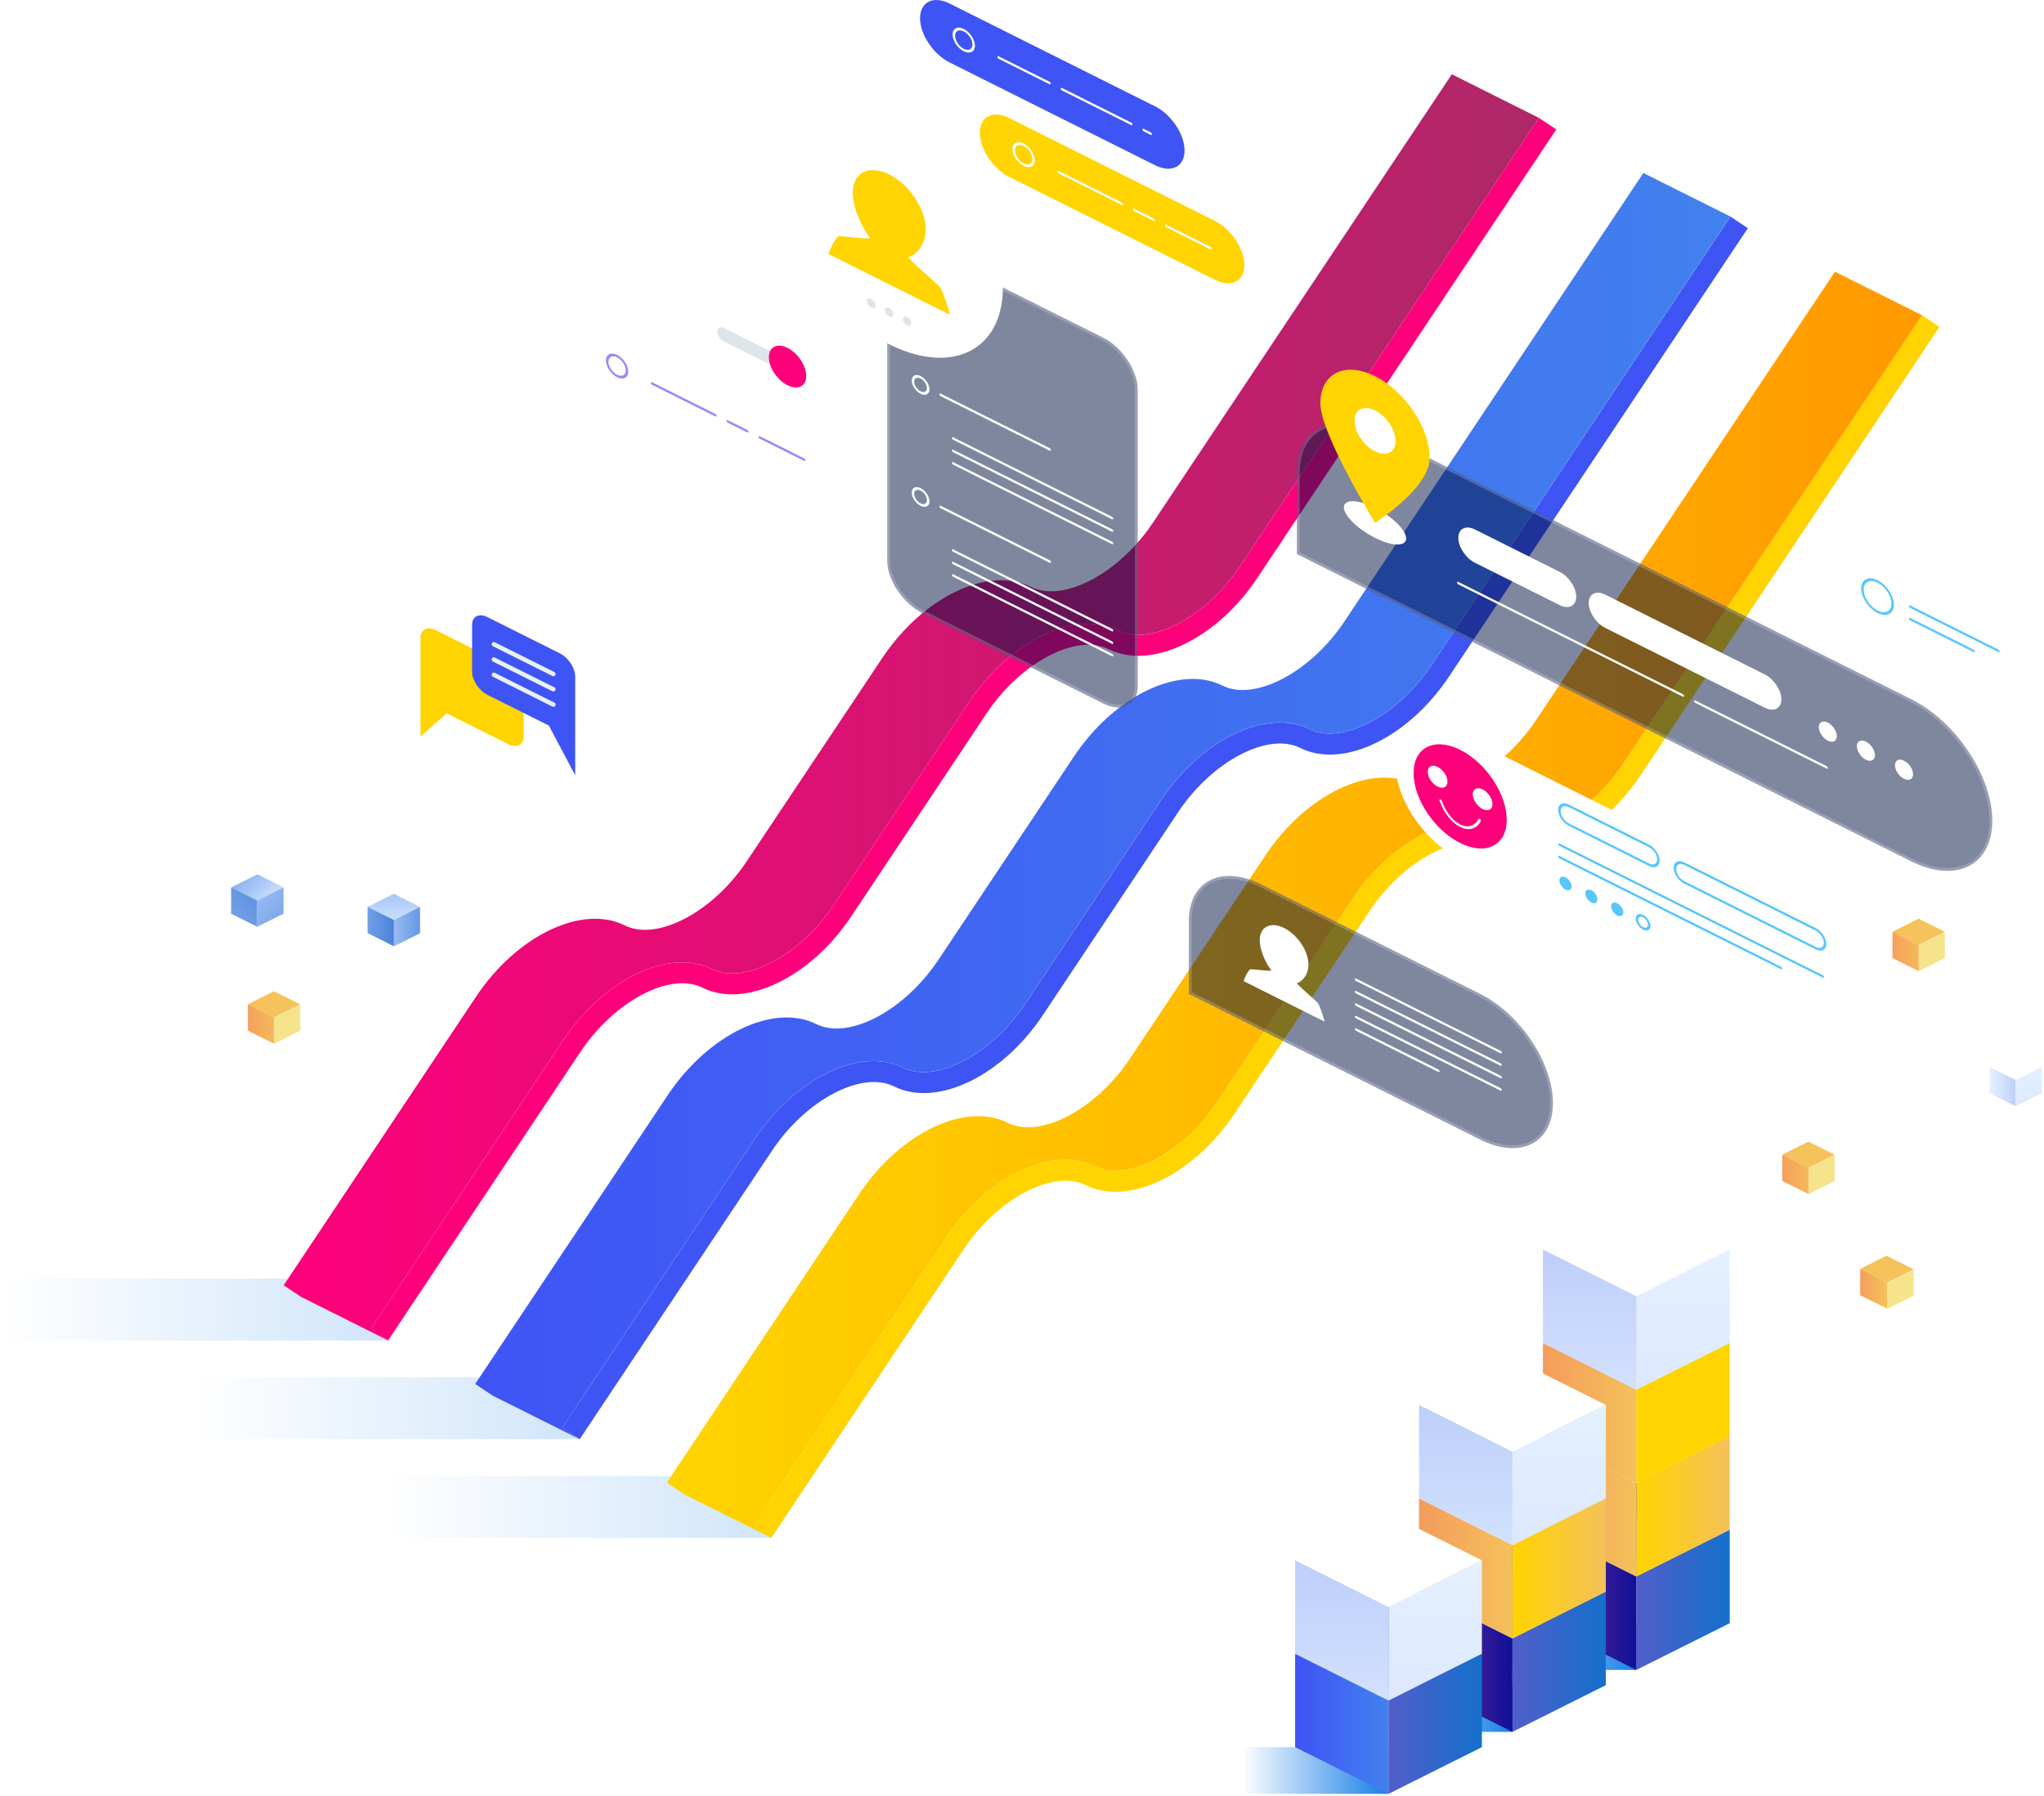 <svg width="734" height="645" viewBox="0 0 734 645" fill="none" xmlns="http://www.w3.org/2000/svg">
<path style="mix-blend-mode:multiply" opacity="0.3" d="M535.495 283.272L139.376 481.443L107.882 465.683L504.001 267.528L535.495 283.272Z" fill="url(#paint0_linear_3995_1531)"/>
<path style="mix-blend-mode:multiply" opacity="0.2" d="M139.376 459.188H0V481.443H139.376V459.188Z" fill="url(#paint1_linear_3995_1531)"/>
<path d="M139.376 481.443L133.138 477.272L202.221 373.626C216.878 351.626 240.335 340.388 255.629 348.029C267.199 353.807 287.266 343.269 299.441 324.979L348.058 252.039C362.715 230.04 386.173 218.801 401.466 226.442C413.036 232.237 433.103 221.683 445.278 203.408L552.619 42.328L558.857 46.498L451.516 207.563C436.859 229.562 413.386 240.801 398.108 233.16C386.539 227.366 366.471 237.92 354.297 256.194L305.679 329.133C291.022 351.133 267.565 362.371 252.271 354.73C240.701 348.952 220.634 359.49 208.459 377.765L139.376 481.411V481.443Z" fill="#FF007B"/>
<path d="M552.619 42.328L445.278 203.392C433.103 221.667 413.036 232.221 401.466 226.426C386.173 218.786 362.715 230.024 348.058 252.024L299.441 324.963C287.266 343.237 267.198 353.791 255.629 348.013C240.335 340.372 216.878 351.61 202.221 373.61L133.138 477.256L139.376 481.427L108.105 465.779L101.866 461.608L170.95 357.962C185.607 335.962 209.064 324.724 224.358 332.365C235.927 338.143 255.995 327.605 268.169 309.315L316.787 236.376C331.444 214.376 354.901 203.138 370.195 210.778C381.764 216.573 401.832 206.019 414.006 187.744L521.347 26.68L552.619 42.328Z" fill="url(#paint2_linear_3995_1531)"/>
<path style="mix-blend-mode:multiply" opacity="0.3" d="M604.292 318.738L208.173 516.893L176.679 501.134L572.798 302.979L604.292 318.738Z" fill="url(#paint3_linear_3995_1531)"/>
<path style="mix-blend-mode:multiply" opacity="0.2" d="M208.173 494.639H68.797V516.893H208.173V494.639Z" fill="url(#paint4_linear_3995_1531)"/>
<path d="M208.173 516.893L201.935 512.723L271.018 409.076C285.675 387.077 309.132 375.838 324.426 383.479C335.995 389.258 356.063 378.72 368.237 360.429L416.855 287.49C431.512 265.491 454.969 254.252 470.263 261.893C481.833 267.687 501.9 257.133 514.075 238.859L621.416 77.794L627.654 81.965L520.313 243.029C505.656 265.029 482.183 276.267 466.905 268.627C455.336 262.832 435.268 273.386 423.093 291.661L374.476 364.6C359.819 386.599 336.361 397.838 321.068 390.197C309.498 384.419 289.431 394.957 277.256 413.231L208.173 516.877V516.893Z" fill="#3F54F5"/>
<path d="M621.4 77.778L514.059 238.843C501.884 257.117 481.817 267.672 470.247 261.877C454.954 254.236 431.496 265.475 416.839 287.474L368.221 360.413C356.047 378.688 335.979 389.242 324.41 383.464C309.116 375.823 285.659 387.061 271.002 409.061L201.919 512.707L208.157 516.877L176.886 501.229L170.647 497.059L239.731 393.413C254.388 371.413 277.845 360.175 293.139 367.816C304.708 373.594 324.776 363.056 336.95 344.765L385.568 271.826C400.225 249.827 423.682 238.588 438.976 246.229C450.545 252.023 470.613 241.469 482.787 223.195L590.128 62.13L621.4 77.778Z" fill="url(#paint5_linear_3995_1531)"/>
<path style="mix-blend-mode:multiply" opacity="0.3" d="M673.073 354.189L276.954 552.344L245.46 536.585L641.579 338.43L673.073 354.189Z" fill="url(#paint6_linear_3995_1531)"/>
<path style="mix-blend-mode:multiply" opacity="0.2" d="M276.954 530.09H137.578V552.344H276.954V530.09Z" fill="url(#paint7_linear_3995_1531)"/>
<path d="M276.954 552.344L270.716 548.173L339.799 444.527C354.456 422.528 377.913 411.289 393.207 418.93C404.776 424.709 424.844 414.171 437.018 395.88L485.636 322.941C500.293 300.941 523.75 289.703 539.044 297.344C550.613 303.138 570.681 292.584 582.856 274.31L690.197 113.245L696.435 117.416L589.094 278.48C574.437 300.48 550.964 311.718 535.686 304.077C524.116 298.283 504.049 308.837 491.874 327.112L443.257 400.051C428.6 422.05 405.142 433.289 389.849 425.648C378.279 419.869 358.211 430.408 346.037 448.682L276.954 552.328V552.344Z" fill="#FFD400"/>
<path d="M690.196 113.229L582.856 274.294C570.681 292.568 550.613 303.122 539.044 297.328C523.75 289.687 500.293 300.926 485.636 322.925L437.018 395.864C424.844 414.139 404.776 424.693 393.207 418.914C377.913 411.273 354.456 422.512 339.799 444.512L270.716 548.158L276.954 552.328L245.683 536.68L239.444 532.51L308.528 428.864C323.184 406.864 346.642 395.625 361.935 403.266C373.505 409.045 393.573 398.507 405.747 380.216L454.365 307.277C469.022 285.278 492.479 274.039 507.773 281.68C519.342 287.474 539.41 276.92 551.584 258.646L658.925 97.581L690.196 113.229Z" fill="url(#paint8_linear_3995_1531)"/>
<path style="mix-blend-mode:multiply" d="M587.607 582.98H534.98V599.756H587.607V582.98Z" fill="url(#paint9_linear_3995_1531)"/>
<path d="M621.148 549.429L587.607 566.205L554.065 549.429L587.607 532.654L621.148 549.429Z" fill="url(#paint10_linear_3995_1531)"/>
<path d="M621.148 582.98L587.607 599.756V566.205L621.148 549.429V582.98Z" fill="url(#paint11_linear_3995_1531)"/>
<path d="M587.607 599.756L554.065 582.98V549.429L587.607 566.205V599.756Z" fill="url(#paint12_linear_3995_1531)"/>
<path d="M621.148 515.878L587.607 532.653L554.065 515.878L587.607 499.102L621.148 515.878Z" fill="url(#paint13_linear_3995_1531)"/>
<path d="M621.148 549.429L587.607 566.205V532.654L621.148 515.878V549.429Z" fill="url(#paint14_linear_3995_1531)"/>
<path d="M587.607 566.205L554.065 549.429V515.878L587.607 532.654V566.205Z" fill="url(#paint15_linear_3995_1531)"/>
<path d="M621.148 482.327L587.607 499.102L554.065 482.327L587.607 465.551L621.148 482.327Z" fill="url(#paint16_linear_3995_1531)"/>
<path d="M621.148 515.878L587.607 532.654V499.102L621.148 482.327V515.878Z" fill="#FFD400"/>
<path d="M587.607 532.654L554.065 515.878V482.327L587.607 499.102V532.654Z" fill="url(#paint17_linear_3995_1531)"/>
<path d="M621.148 448.776L587.607 465.551L554.065 448.776L587.607 432L621.148 448.776Z" fill="white"/>
<path d="M621.148 482.327L587.607 499.102V465.551L621.148 448.776V482.327Z" fill="url(#paint18_linear_3995_1531)"/>
<path d="M587.607 499.102L554.065 482.327V448.776L587.607 465.551V499.102Z" fill="url(#paint19_linear_3995_1531)"/>
<path style="mix-blend-mode:multiply" d="M543.11 605.228H490.484V622.004H543.11V605.228Z" fill="url(#paint20_linear_3995_1531)"/>
<path d="M576.652 571.69L543.11 588.466L509.568 571.69L543.11 554.915L576.652 571.69Z" fill="url(#paint21_linear_3995_1531)"/>
<path d="M576.652 605.228L543.11 622.017V588.466L576.652 571.69V605.228Z" fill="url(#paint22_linear_3995_1531)"/>
<path d="M543.11 622.017L509.568 605.228V571.69L543.11 588.466V622.017Z" fill="url(#paint23_linear_3995_1531)"/>
<path d="M576.652 538.139L543.11 554.915L509.568 538.139L543.11 521.364L576.652 538.139Z" fill="url(#paint24_linear_3995_1531)"/>
<path d="M576.652 571.69L543.11 588.466V554.915L576.652 538.139V571.69Z" fill="url(#paint25_linear_3995_1531)"/>
<path d="M543.11 588.466L509.568 571.69V538.139L543.11 554.915V588.466Z" fill="url(#paint26_linear_3995_1531)"/>
<path d="M576.652 504.588L543.11 521.363L509.581 504.588L543.11 487.812L576.652 504.588Z" fill="white"/>
<path d="M576.652 538.126L543.11 554.915V521.363L576.652 504.588V538.126Z" fill="url(#paint27_linear_3995_1531)"/>
<path d="M543.11 554.915L509.581 538.126V504.588L543.11 521.363V554.915Z" fill="url(#paint28_linear_3995_1531)"/>
<path style="mix-blend-mode:multiply" d="M498.626 627.49H446V644.265H498.626V627.49Z" fill="url(#paint29_linear_3995_1531)"/>
<path d="M532.155 593.951L498.614 610.727L465.085 593.951L498.614 577.163L532.155 593.951Z" fill="url(#paint30_linear_3995_1531)"/>
<path d="M532.155 627.489L498.614 644.265V610.727L532.155 593.951V627.489Z" fill="url(#paint31_linear_3995_1531)"/>
<path d="M498.614 644.265L465.085 627.489V593.951L498.614 610.727V644.265Z" fill="url(#paint32_linear_3995_1531)"/>
<path d="M532.155 560.4L498.614 577.175L465.085 560.4L498.614 543.624L532.155 560.4Z" fill="white"/>
<path d="M532.155 593.951L498.614 610.726V577.175L532.155 560.4V593.951Z" fill="url(#paint33_linear_3995_1531)"/>
<path d="M498.614 610.726L465.085 593.951V560.4L498.614 577.175V610.726Z" fill="url(#paint34_linear_3995_1531)"/>
<path d="M714.434 383.193L723.807 387.889L733.26 383.161L723.887 378.465L714.434 383.193Z" fill="white"/>
<path d="M714.434 392.633L723.807 397.329V387.889L714.434 383.193V392.633Z" fill="url(#paint35_linear_3995_1531)"/>
<path d="M723.807 397.329L733.26 392.601V383.161L723.807 387.889V397.329Z" fill="url(#paint36_linear_3995_1531)"/>
<path d="M658.826 414.728L649.453 419.408L640 414.696L649.373 410L658.826 414.728Z" fill="#F5C25B"/>
<path d="M658.826 424.168L649.453 428.864V419.408L658.826 414.728V424.168Z" fill="#F5E48C"/>
<path d="M649.453 428.864L640 424.136V414.696L649.453 419.408V428.864Z" fill="url(#paint37_linear_3995_1531)"/>
<path d="M698.392 334.673L689.019 339.353L679.582 334.641L688.955 329.945L698.392 334.673Z" fill="#F5C25B"/>
<path d="M698.392 344.113L689.019 348.809V339.353L698.392 334.673V344.113Z" fill="#F5E48C"/>
<path d="M689.019 348.809L679.582 344.081V334.641L689.019 339.353V348.809Z" fill="url(#paint38_linear_3995_1531)"/>
<path d="M107.826 360.728L98.437 365.408L89 360.68L98.374 356L107.826 360.728Z" fill="#F5C25B"/>
<path d="M107.826 370.168L98.437 374.864V365.408L107.826 360.728V370.168Z" fill="#F5E48C"/>
<path d="M98.437 374.864L89 370.136V360.68L98.437 365.408V374.864Z" fill="url(#paint39_linear_3995_1531)"/>
<path d="M150.826 325.728L141.453 330.424L132 325.696L141.373 321L150.826 325.728Z" fill="url(#paint40_linear_3995_1531)"/>
<path d="M150.826 335.183L141.453 339.864V330.424L150.826 325.728V335.183Z" fill="url(#paint41_linear_3995_1531)"/>
<path d="M141.453 339.864L132 335.136V325.696L141.453 330.424V339.864Z" fill="url(#paint42_linear_3995_1531)"/>
<path d="M83 318.712L92.374 323.408L101.826 318.68L92.453 314L83 318.712Z" fill="url(#paint43_linear_3995_1531)"/>
<path d="M83 328.168L92.374 332.864V323.408L83 318.712V328.168Z" fill="url(#paint44_linear_3995_1531)"/>
<path d="M92.374 332.864L101.826 328.136V318.68L92.374 323.408V332.864Z" fill="url(#paint45_linear_3995_1531)"/>
<path d="M668 455.728L677.787 460.631L687.224 455.903L677.437 451L668 455.728Z" fill="#F5C25B"/>
<path d="M668 465.183L677.787 470.07V460.631L668 455.728V465.183Z" fill="url(#paint46_linear_3995_1531)"/>
<path d="M677.787 470.071L687.224 465.343V455.903L677.787 460.631V470.071Z" fill="#F5E48C"/>
<g filter="url(#filter0_b_3995_1531)">
<path d="M686.297 309.331L465.712 198.983V169.868C465.712 153.79 478.745 147.279 494.818 155.318L686.313 251.116C702.387 259.155 715.42 278.703 715.42 294.781C715.42 310.859 702.387 317.37 686.313 309.331H686.297Z" fill="#001140" fill-opacity="0.5"/>
<path d="M686.537 308.883L686.431 308.831H686.416L466.212 198.674V169.868C466.212 161.968 469.404 156.524 474.461 153.996C479.541 151.458 486.644 151.789 494.595 155.765L686.09 251.563L686.313 251.116L686.09 251.563C694.036 255.537 701.25 262.369 706.478 270.211C711.708 278.057 714.92 286.868 714.92 294.781C714.92 302.681 711.728 308.125 706.671 310.652C701.591 313.191 694.488 312.86 686.537 308.883Z" stroke="white" stroke-opacity="0.2"/>
</g>
<path d="M560.051 217.321L529.655 202.119C526.36 200.463 523.687 196.452 523.687 193.157C523.687 189.861 526.36 188.524 529.655 190.164L560.051 205.366C563.345 207.022 566.018 211.033 566.018 214.328C566.018 217.624 563.345 218.961 560.051 217.321Z" fill="white"/>
<path d="M633.717 254.173L576.474 225.535C573.18 223.879 570.506 219.868 570.506 216.573C570.506 213.278 573.18 211.941 576.474 213.58L633.717 242.218C637.011 243.873 639.685 247.885 639.685 251.18C639.685 254.475 637.011 255.812 633.717 254.173Z" fill="white"/>
<path d="M604.324 250.225L523.687 209.887C523.432 209.76 523.241 209.457 523.241 209.219C523.241 208.98 523.448 208.868 523.687 208.996L604.324 249.333C604.578 249.461 604.769 249.763 604.769 250.002C604.769 250.241 604.562 250.352 604.324 250.225Z" fill="white"/>
<path d="M655.949 276.061L608.796 252.469C608.541 252.342 608.35 252.04 608.35 251.801C608.35 251.562 608.557 251.451 608.796 251.578L655.949 275.169C656.204 275.297 656.395 275.599 656.395 275.838C656.395 276.077 656.188 276.188 655.949 276.061Z" fill="white"/>
<path d="M656.363 259.521C654.565 258.63 653.117 259.346 653.117 261.145C653.117 262.944 654.565 265.125 656.363 266.016C658.161 266.908 659.61 266.191 659.61 264.392C659.61 262.594 658.161 260.413 656.363 259.521ZM670.049 266.366C668.251 265.475 666.803 266.191 666.803 267.99C666.803 269.789 668.251 271.97 670.049 272.861C671.847 273.753 673.296 273.036 673.296 271.238C673.296 269.439 671.847 267.258 670.049 266.366ZM683.735 273.211C681.937 272.32 680.489 273.036 680.489 274.835C680.489 276.634 681.937 278.815 683.735 279.706C685.534 280.598 686.982 279.881 686.982 278.083C686.982 276.284 685.534 274.103 683.735 273.211Z" fill="white"/>
<path d="M504.956 193.379C504.956 196.356 499.943 196.277 493.768 193.172C487.593 190.068 482.581 185.165 482.581 182.189C482.581 179.212 487.593 179.291 493.768 182.396C499.943 185.484 504.956 190.403 504.956 193.395V193.379Z" fill="white"/>
<path d="M493.768 135.117C482.931 129.689 474.146 134.083 474.146 144.923C474.146 155.764 493.768 187.776 493.768 187.776C493.768 187.776 513.39 175.391 513.39 164.551C513.39 153.71 504.606 140.53 493.768 135.101V135.117Z" fill="#FFD400"/>
<path d="M493.768 162.115C489.694 160.078 486.4 155.127 486.4 151.068C486.4 147.009 489.694 145.353 493.768 147.391C497.842 149.428 501.136 154.379 501.136 158.438C501.136 162.497 497.842 164.153 493.768 162.115Z" fill="white"/>
<path d="M657.62 375.09L523.48 307.993C511.146 301.817 501.105 286.758 501.105 274.421C501.105 262.084 511.146 257.07 523.48 263.23L657.62 330.327C669.954 336.504 679.996 351.563 679.996 363.9C679.996 376.237 669.954 381.251 657.62 375.09Z" fill="white"/>
<path d="M562.183 315.093C560.974 314.488 559.987 314.982 559.987 316.192C559.987 317.401 560.974 318.882 562.183 319.503C563.393 320.108 564.379 319.614 564.379 318.404C564.379 317.194 563.393 315.714 562.183 315.093ZM571.461 319.741C570.252 319.137 569.265 319.63 569.265 320.84C569.265 322.05 570.252 323.53 571.461 324.151C572.67 324.756 573.657 324.262 573.657 323.052C573.657 321.843 572.67 320.362 571.461 319.741ZM580.739 324.39C579.53 323.785 578.543 324.278 578.543 325.488C578.543 326.698 579.53 328.178 580.739 328.799C581.948 329.404 582.935 328.911 582.935 327.701C582.935 326.491 581.948 325.01 580.739 324.39Z" fill="#59C6FF"/>
<path d="M590.033 333.877C588.569 333.145 587.375 331.362 587.375 329.898C587.375 328.433 588.569 327.844 590.033 328.576C591.497 329.309 592.691 331.091 592.691 332.556C592.691 334.02 591.497 334.609 590.033 333.877ZM590.033 329.468C589.062 328.99 588.282 329.372 588.282 330.343C588.282 331.314 589.078 332.492 590.033 332.986C591.004 333.463 591.783 333.081 591.783 332.11C591.783 331.139 590.988 329.961 590.033 329.468Z" fill="#59C6FF"/>
<path d="M592.165 311.018L563.345 296.596C561.244 295.545 559.525 292.982 559.525 290.865C559.525 288.748 561.244 287.904 563.345 288.955L592.165 303.377C594.266 304.428 595.985 306.991 595.985 309.108C595.985 311.225 594.266 312.069 592.165 311.018ZM563.345 289.862C561.737 289.05 560.433 289.719 560.433 291.327C560.433 292.935 561.737 294.908 563.345 295.704L592.165 310.127C593.773 310.939 595.094 310.27 595.094 308.662C595.094 307.054 593.789 305.08 592.165 304.285L563.345 289.862Z" fill="#59C6FF"/>
<path d="M652.018 340.977L604.833 317.37C602.732 316.319 601.014 313.756 601.014 311.639C601.014 309.522 602.732 308.678 604.833 309.729L652.018 333.336C654.119 334.387 655.838 336.949 655.838 339.067C655.838 341.184 654.119 342.027 652.018 340.977ZM604.833 310.636C603.226 309.824 601.921 310.493 601.921 312.1C601.921 313.708 603.226 315.682 604.833 316.478L652.018 340.085C653.626 340.897 654.931 340.229 654.931 338.621C654.931 337.013 653.626 335.039 652.018 334.243L604.833 310.636Z" fill="#59C6FF"/>
<path d="M654.533 351.117L559.971 303.807C559.716 303.68 559.525 303.377 559.525 303.138C559.525 302.9 559.732 302.788 559.971 302.916L654.533 350.226C654.787 350.353 654.978 350.656 654.978 350.894C654.978 351.133 654.772 351.245 654.533 351.117Z" fill="#59C6FF"/>
<path d="M639.542 348.093L559.971 308.296C559.716 308.169 559.525 307.866 559.525 307.627C559.525 307.389 559.732 307.277 559.971 307.405L639.542 347.201C639.796 347.328 639.987 347.631 639.987 347.87C639.987 348.108 639.78 348.22 639.542 348.093Z" fill="#59C6FF"/>
<path d="M524.339 269.295C515.093 264.679 507.613 268.42 507.613 277.669C507.613 286.917 515.109 298.156 524.339 302.772C533.585 307.389 541.065 303.648 541.065 294.399C541.065 285.15 533.569 273.912 524.339 269.295ZM512.722 277.207C512.722 275.249 514.297 274.469 516.255 275.44C518.212 276.411 519.788 278.783 519.788 280.741C519.788 282.699 518.212 283.479 516.255 282.508C514.297 281.537 512.722 279.165 512.722 277.207ZM531.707 294.94C530.275 297.758 527.442 298.538 524.323 296.978C521.204 295.418 518.387 291.804 516.939 287.554C516.844 287.283 516.955 287.076 517.178 287.092C517.401 287.108 517.671 287.347 517.767 287.634C519.056 291.47 521.57 294.701 524.323 296.086C527.061 297.455 529.575 296.739 530.88 294.192C530.975 294.001 531.23 294.033 531.469 294.24C531.692 294.447 531.803 294.765 531.707 294.94ZM532.408 290.579C530.45 289.607 528.875 287.236 528.875 285.278C528.875 283.32 530.45 282.54 532.408 283.511C534.365 284.482 535.941 286.854 535.941 288.812C535.941 290.77 534.365 291.55 532.408 290.579Z" fill="#FF007B"/>
<g filter="url(#filter1_b_3995_1531)">
<path d="M396.039 252.597L331.126 220.123C324.219 216.668 318.617 208.263 318.617 201.355V95.002C318.617 88.094 324.219 85.292 331.126 88.746L396.039 121.22C402.946 124.675 408.548 133.08 408.548 139.988V246.341C408.548 253.249 402.946 256.051 396.039 252.597Z" fill="#001140" fill-opacity="0.5"/>
<path d="M396.263 252.149L331.349 219.676C327.987 217.994 324.922 215.094 322.697 211.757C320.471 208.416 319.117 204.683 319.117 201.355V95.002C319.117 91.687 320.451 89.463 322.505 88.436C324.581 87.397 327.534 87.509 330.902 89.194C330.902 89.194 330.902 89.194 330.902 89.194L395.816 121.668L396.039 121.22L395.816 121.668C399.178 123.349 402.243 126.249 404.468 129.586C406.694 132.927 408.048 136.66 408.048 139.988V246.341C408.048 249.656 406.714 251.88 404.66 252.908C402.584 253.946 399.631 253.834 396.263 252.149Z" stroke="white" stroke-opacity="0.2"/>
</g>
<path d="M351.482 124.05C365.352 113.218 362.196 85.989 344.434 63.232C326.672 40.475 301.029 30.807 287.159 41.638C273.29 52.469 276.446 79.698 294.208 102.456C311.97 125.213 337.613 134.881 351.482 124.05Z" fill="white"/>
<path d="M337.794 103.487C337.332 102.484 328.675 95.368 326.256 92.519C326.224 92.487 326.192 92.439 326.16 92.408C329.916 91.134 332.431 87.043 332.431 82.331C332.431 75.088 326.542 66.269 319.317 62.64C312.076 59.026 306.204 61.971 306.204 69.198C306.204 73.926 308.718 80.516 312.474 85.547C312.442 85.547 312.411 85.547 312.379 85.563C309.96 85.992 301.302 84.432 300.841 84.99C299.377 86.741 298.279 88.81 297.515 91.23L341.12 113.054C340.356 109.87 339.258 106.703 337.794 103.487Z" fill="#FFD400"/>
<path d="M330.585 141.421C328.834 140.546 327.402 138.397 327.402 136.645C327.402 134.894 328.834 134.178 330.585 135.054C332.335 135.929 333.767 138.078 333.767 139.829C333.767 141.58 332.335 142.297 330.585 141.421ZM330.585 135.945C329.327 135.308 328.293 135.834 328.293 137.091C328.293 138.349 329.327 139.893 330.585 140.53C331.842 141.166 332.876 140.641 332.876 139.383C332.876 138.126 331.842 136.582 330.585 135.945Z" fill="white"/>
<path d="M376.942 161.861L337.794 142.281C337.539 142.153 337.348 141.851 337.348 141.612C337.348 141.373 337.555 141.262 337.794 141.389L376.942 160.969C377.197 161.096 377.388 161.399 377.388 161.638C377.388 161.876 377.181 161.988 376.942 161.861Z" fill="white"/>
<path d="M399.318 186.487L342.281 157.944C342.027 157.817 341.836 157.515 341.836 157.276C341.836 157.037 342.043 156.926 342.281 157.053L399.318 185.595C399.572 185.722 399.763 186.025 399.763 186.264C399.763 186.502 399.556 186.614 399.318 186.487Z" fill="white"/>
<path d="M399.318 190.96L342.281 162.418C342.027 162.29 341.836 161.988 341.836 161.749C341.836 161.51 342.043 161.399 342.281 161.526L399.318 190.068C399.572 190.196 399.763 190.498 399.763 190.737C399.763 190.976 399.556 191.087 399.318 190.96Z" fill="white"/>
<path d="M399.318 195.433L342.281 166.891C342.027 166.763 341.836 166.461 341.836 166.222C341.836 165.983 342.043 165.872 342.281 165.999L399.318 194.541C399.572 194.669 399.763 194.971 399.763 195.21C399.763 195.449 399.556 195.56 399.318 195.433Z" fill="white"/>
<path d="M330.585 181.679C328.834 180.804 327.402 178.655 327.402 176.904C327.402 175.153 328.834 174.436 330.585 175.312C332.335 176.187 333.767 178.336 333.767 180.087C333.767 181.839 332.335 182.555 330.585 181.679ZM330.585 176.203C329.327 175.567 328.293 176.092 328.293 177.349C328.293 178.607 329.327 180.151 330.585 180.788C331.842 181.425 332.876 180.899 332.876 179.642C332.876 178.384 331.842 176.84 330.585 176.203Z" fill="white"/>
<path d="M376.942 202.119L337.794 182.539C337.539 182.412 337.348 182.109 337.348 181.87C337.348 181.632 337.555 181.52 337.794 181.648L376.942 201.227C377.197 201.355 377.388 201.657 377.388 201.896C377.388 202.135 377.181 202.246 376.942 202.119Z" fill="white"/>
<path d="M399.318 226.745L342.281 198.203C342.027 198.075 341.836 197.773 341.836 197.534C341.836 197.295 342.043 197.184 342.281 197.311L399.318 225.853C399.572 225.981 399.763 226.283 399.763 226.522C399.763 226.761 399.556 226.872 399.318 226.745Z" fill="white"/>
<path d="M399.318 231.218L342.281 202.676C342.027 202.549 341.836 202.246 341.836 202.007C341.836 201.769 342.043 201.657 342.281 201.784L399.318 230.327C399.572 230.454 399.763 230.756 399.763 230.995C399.763 231.234 399.556 231.345 399.318 231.218Z" fill="white"/>
<path d="M399.318 235.691L342.281 207.149C342.027 207.022 341.836 206.719 341.836 206.48C341.836 206.242 342.043 206.13 342.281 206.258L399.318 234.8C399.572 234.927 399.763 235.229 399.763 235.468C399.763 235.707 399.556 235.818 399.318 235.691Z" fill="white"/>
<path d="M436.27 100.494L362.461 63.563C356.62 60.634 351.878 53.535 351.878 47.692C351.878 41.85 356.62 39.478 362.461 42.407L436.27 79.338C442.111 82.268 446.853 89.367 446.853 95.209C446.853 101.052 442.111 103.423 436.27 100.494Z" fill="#FFD400"/>
<path d="M367.585 59.568C365.373 58.453 363.575 55.763 363.575 53.55C363.575 51.338 365.373 50.43 367.585 51.545C369.797 52.643 371.595 55.349 371.595 57.562C371.595 59.775 369.797 60.682 367.585 59.568ZM367.585 52.436C365.866 51.577 364.466 52.277 364.466 53.996C364.466 55.715 365.866 57.817 367.585 58.676C369.304 59.536 370.704 58.835 370.704 57.116C370.704 55.397 369.304 53.296 367.585 52.436Z" fill="white"/>
<path d="M402.867 73.64L380.093 62.242C379.839 62.115 379.648 61.812 379.648 61.574C379.648 61.335 379.855 61.223 380.093 61.351L402.867 72.748C403.121 72.876 403.312 73.178 403.312 73.417C403.312 73.656 403.105 73.767 402.867 73.64Z" fill="white"/>
<path d="M414.309 79.37L407.338 75.884C407.084 75.757 406.893 75.454 406.893 75.216C406.893 74.977 407.1 74.865 407.338 74.993L414.309 78.479C414.563 78.606 414.754 78.909 414.754 79.147C414.754 79.386 414.548 79.498 414.309 79.37Z" fill="white"/>
<path d="M434.711 89.574L418.797 81.615C418.542 81.487 418.351 81.185 418.351 80.946C418.351 80.707 418.558 80.596 418.797 80.723L434.711 88.683C434.965 88.81 435.156 89.113 435.156 89.351C435.156 89.59 434.949 89.701 434.711 89.574Z" fill="white"/>
<path d="M414.786 59.345L340.976 22.413C335.136 19.485 330.394 12.385 330.394 6.543C330.394 0.701 335.136 -1.671 340.976 1.258L414.786 38.189C420.627 41.118 425.369 48.218 425.369 54.06C425.369 59.902 420.627 62.274 414.786 59.345Z" fill="#3F54F5"/>
<path d="M346.085 18.418C343.873 17.304 342.075 14.614 342.075 12.401C342.075 10.188 343.873 9.281 346.085 10.395C348.297 11.509 350.095 14.2 350.095 16.412C350.095 18.625 348.297 19.516 346.085 18.418ZM346.085 11.287C344.366 10.427 342.966 11.127 342.966 12.847C342.966 14.566 344.366 16.667 346.085 17.527C347.804 18.386 349.204 17.686 349.204 15.967C349.204 14.247 347.804 12.146 346.085 11.287Z" fill="white"/>
<path d="M376.895 30.262L358.593 21.108C358.339 20.981 358.148 20.678 358.148 20.44C358.148 20.201 358.355 20.09 358.593 20.217L376.895 29.37C377.149 29.497 377.34 29.8 377.34 30.039C377.34 30.277 377.133 30.389 376.895 30.262Z" fill="white"/>
<path d="M406.24 44.938L381.367 32.49C381.112 32.363 380.921 32.06 380.921 31.822C380.921 31.583 381.128 31.471 381.367 31.599L406.24 44.047C406.495 44.174 406.686 44.477 406.686 44.716C406.686 44.954 406.479 45.066 406.24 44.938Z" fill="white"/>
<path d="M413.211 48.425L410.712 47.167C410.458 47.04 410.267 46.737 410.267 46.499C410.267 46.26 410.474 46.148 410.712 46.276L413.211 47.533C413.465 47.661 413.656 47.963 413.656 48.202C413.656 48.441 413.449 48.552 413.211 48.425Z" fill="white"/>
<path d="M674.235 220.155C670.988 218.531 668.346 214.567 668.346 211.336C668.346 208.104 670.988 206.767 674.235 208.391C677.481 210.015 680.123 213.978 680.123 217.21C680.123 220.441 677.481 221.778 674.235 220.155ZM674.235 209.282C671.481 207.913 669.253 209.028 669.253 211.781C669.253 214.535 671.497 217.894 674.235 219.263C676.988 220.632 679.216 219.518 679.216 216.764C679.216 214.01 676.972 210.651 674.235 209.282Z" fill="#59C6FF"/>
<path d="M717.633 234.195L685.916 218.324C685.661 218.197 685.47 217.894 685.47 217.656C685.47 217.417 685.677 217.305 685.916 217.433L717.633 233.304C717.887 233.431 718.078 233.733 718.078 233.972C718.078 234.211 717.871 234.322 717.633 234.195Z" fill="#59C6FF"/>
<path d="M708.689 234.195L685.916 222.797C685.661 222.67 685.47 222.367 685.47 222.129C685.47 221.89 685.677 221.778 685.916 221.906L708.689 233.304C708.943 233.431 709.134 233.733 709.134 233.972C709.134 234.211 708.927 234.322 708.689 234.195Z" fill="#59C6FF"/>
<path d="M312.856 107.371C312.013 106.941 311.328 107.292 311.328 108.135C311.328 108.979 312.013 110.014 312.856 110.428C313.7 110.841 314.384 110.507 314.384 109.663C314.384 108.82 313.7 107.785 312.856 107.371ZM319.301 110.603C318.458 110.173 317.774 110.523 317.774 111.367C317.774 112.21 318.458 113.245 319.301 113.659C320.145 114.089 320.829 113.739 320.829 112.895C320.829 112.051 320.145 111.017 319.301 110.603ZM325.747 113.834C324.903 113.404 324.219 113.754 324.219 114.598C324.219 115.442 324.903 116.477 325.747 116.89C326.59 117.32 327.274 116.97 327.274 116.126C327.274 115.283 326.59 114.248 325.747 113.834Z" fill="#DEE5E8"/>
<path d="M290.29 176.426L216.48 139.495C210.64 136.566 205.897 129.466 205.897 123.624C205.897 117.782 210.64 115.41 216.48 118.339L290.29 155.27C296.13 158.199 300.873 165.299 300.873 171.141C300.873 176.983 296.13 179.355 290.29 176.426Z" fill="white"/>
<path d="M221.604 135.483C219.392 134.385 217.594 131.679 217.594 129.466C217.594 127.253 219.392 126.362 221.604 127.46C223.817 128.559 225.615 131.265 225.615 133.478C225.615 135.69 223.817 136.598 221.604 135.483ZM221.604 128.352C219.886 127.492 218.485 128.193 218.485 129.912C218.485 131.631 219.886 133.732 221.604 134.592C223.323 135.451 224.724 134.751 224.724 133.032C224.724 131.313 223.323 129.211 221.604 128.352Z" fill="#9B87FE"/>
<path d="M256.886 149.571L234.113 138.173C233.858 138.046 233.667 137.744 233.667 137.505C233.667 137.266 233.874 137.155 234.113 137.282L256.886 148.68C257.141 148.807 257.332 149.11 257.332 149.348C257.332 149.587 257.125 149.699 256.886 149.571Z" fill="#9B87FE"/>
<path d="M268.328 155.302L261.358 151.816C261.103 151.688 260.912 151.386 260.912 151.147C260.912 150.908 261.119 150.797 261.358 150.924L268.328 154.411C268.583 154.538 268.774 154.84 268.774 155.079C268.774 155.318 268.567 155.429 268.328 155.302Z" fill="#9B87FE"/>
<path d="M288.73 165.506L272.816 157.547C272.562 157.419 272.371 157.117 272.371 156.878C272.371 156.639 272.577 156.528 272.816 156.655L288.73 164.614C288.985 164.742 289.176 165.044 289.176 165.283C289.176 165.522 288.969 165.633 288.73 165.506Z" fill="#9B87FE"/>
<path d="M290.29 145.974L256.743 129.196C250.902 126.266 246.16 119.167 246.16 113.325C246.16 107.483 250.902 105.111 256.743 108.04L290.29 124.818C296.13 127.747 300.873 134.847 300.873 140.689C300.873 146.531 296.13 148.903 290.29 145.974Z" fill="white"/>
<path d="M280.407 132.857L259.942 122.621C258.605 121.953 257.523 120.329 257.523 119.008C257.523 117.686 258.605 117.129 259.942 117.798L280.407 128.034C281.744 128.702 282.826 130.326 282.826 131.647C282.826 132.968 281.744 133.525 280.407 132.857Z" fill="#DEE5E8"/>
<path d="M288.096 138.432C290.375 136.652 289.855 132.176 286.934 128.434C284.013 124.691 279.798 123.101 277.519 124.881C275.239 126.661 275.759 131.137 278.68 134.879C281.601 138.621 285.816 140.212 288.096 138.432Z" fill="#FF007B"/>
<g filter="url(#filter2_b_3995_1531)">
<path d="M531.501 409.252L426.929 356.943V330.789C426.929 316.351 438.642 310.493 453.076 317.72L531.501 356.959C545.935 364.186 557.648 381.745 557.648 396.183C557.648 410.621 545.935 416.479 531.501 409.252Z" fill="#001140" fill-opacity="0.5"/>
<path d="M531.724 408.805L531.724 408.805L427.429 356.634V330.789C427.429 323.709 430.291 318.838 434.813 316.577C439.357 314.305 445.721 314.596 452.852 318.167L452.852 318.167L531.277 357.406C531.277 357.406 531.277 357.406 531.277 357.406C538.403 360.974 544.878 367.106 549.571 374.144C554.266 381.186 557.148 389.09 557.148 396.183C557.148 403.263 554.286 408.134 549.763 410.395C545.219 412.666 538.856 412.375 531.724 408.805Z" stroke="white" stroke-opacity="0.2"/>
</g>
<path d="M538.853 378.29L486.973 352.343C486.718 352.216 486.527 351.913 486.527 351.674C486.527 351.436 486.734 351.324 486.973 351.451L538.853 377.399C539.108 377.526 539.299 377.829 539.299 378.067C539.299 378.306 539.092 378.418 538.853 378.29Z" fill="white"/>
<path d="M538.853 382.763L486.973 356.816C486.718 356.689 486.527 356.386 486.527 356.147C486.527 355.909 486.734 355.797 486.973 355.925L538.853 381.872C539.108 381.999 539.299 382.302 539.299 382.541C539.299 382.779 539.092 382.891 538.853 382.763Z" fill="white"/>
<path d="M538.853 387.237L486.973 361.289C486.718 361.162 486.527 360.859 486.527 360.621C486.527 360.382 486.734 360.27 486.973 360.398L538.853 386.345C539.108 386.472 539.299 386.775 539.299 387.014C539.299 387.252 539.092 387.364 538.853 387.237Z" fill="white"/>
<path d="M538.853 391.71L486.973 365.762C486.718 365.635 486.527 365.333 486.527 365.094C486.527 364.855 486.734 364.744 486.973 364.871L538.853 390.818C539.108 390.946 539.299 391.248 539.299 391.487C539.299 391.726 539.092 391.837 538.853 391.71Z" fill="white"/>
<path d="M516.494 384.992L486.989 370.235C486.734 370.108 486.543 369.806 486.543 369.567C486.543 369.328 486.75 369.217 486.989 369.344L516.494 384.101C516.748 384.228 516.939 384.53 516.939 384.769C516.939 385.008 516.732 385.119 516.494 384.992Z" fill="white"/>
<path d="M473.43 360.509C473.128 359.84 467.351 355.097 465.743 353.202C465.727 353.171 465.696 353.155 465.68 353.123C468.194 352.279 469.865 349.557 469.865 346.405C469.865 341.582 465.934 335.692 461.112 333.288C456.29 330.869 452.376 332.842 452.376 337.666C452.376 340.818 454.046 345.211 456.561 348.57C454.89 348.872 449.113 347.838 448.795 348.204C447.824 349.366 447.092 350.751 446.583 352.375L475.658 366.924C475.149 364.807 474.417 362.69 473.446 360.541L473.43 360.509Z" fill="white"/>
<path d="M440.79 31.853L435.459 34.512L430.127 26.52L427.533 27.826L432.865 35.817L427.533 38.475L430.127 42.375L435.459 39.717L440.79 47.708L443.384 46.403L438.053 38.412L443.384 35.753L440.79 31.853Z" fill="white"/>
<path d="M182.494 239.34L156.538 226.35C153.483 224.822 151 226.064 151 229.12V264.523L160.389 256.197L182.494 267.261C185.55 268.789 188.032 267.547 188.032 264.491V247.649C188.032 244.593 185.55 240.868 182.494 239.34Z" fill="#FFD400"/>
<path d="M201.018 234.644L175.062 221.654C172.007 220.126 169.524 221.367 169.524 224.424V241.266C169.524 244.322 172.007 248.047 175.062 249.575L197.103 260.591L206.556 278.452V242.937C206.556 239.881 204.074 236.156 201.018 234.628V234.644Z" fill="#3F54F5"/>
<path d="M198.727 242.873C198.599 242.873 198.488 242.842 198.376 242.794L176.988 232.096C176.59 231.905 176.431 231.428 176.638 231.03C176.829 230.632 177.306 230.473 177.704 230.68L199.093 241.377C199.49 241.568 199.65 242.046 199.443 242.444C199.299 242.73 199.029 242.889 198.727 242.889V242.873Z" fill="#E7F0FE"/>
<path d="M198.727 248.365C198.599 248.365 198.488 248.333 198.376 248.286L176.988 237.588C176.59 237.397 176.431 236.92 176.638 236.522C176.829 236.124 177.306 235.965 177.704 236.172L199.093 246.869C199.49 247.06 199.65 247.538 199.443 247.936C199.299 248.222 199.029 248.381 198.727 248.381V248.365Z" fill="#E7F0FE"/>
<path d="M198.727 253.857C198.599 253.857 198.488 253.825 198.376 253.778L176.988 243.08C176.59 242.889 176.431 242.412 176.638 242.014C176.829 241.616 177.306 241.457 177.704 241.664L199.093 252.361C199.49 252.552 199.65 253.029 199.443 253.427C199.299 253.714 199.029 253.873 198.727 253.873V253.857Z" fill="#E7F0FE"/>
<defs>
<filter id="filter0_b_3995_1531" x="445.712" y="131.874" width="289.709" height="200.902" filterUnits="userSpaceOnUse" color-interpolation-filters="sRGB">
<feFlood flood-opacity="0" result="BackgroundImageFix"/>
<feGaussianBlur in="BackgroundImageFix" stdDeviation="10"/>
<feComposite in2="SourceAlpha" operator="in" result="effect1_backgroundBlur_3995_1531"/>
<feBlend mode="normal" in="SourceGraphic" in2="effect1_backgroundBlur_3995_1531" result="shape"/>
</filter>
<filter id="filter1_b_3995_1531" x="298.617" y="67.267" width="129.931" height="206.809" filterUnits="userSpaceOnUse" color-interpolation-filters="sRGB">
<feFlood flood-opacity="0" result="BackgroundImageFix"/>
<feGaussianBlur in="BackgroundImageFix" stdDeviation="10"/>
<feComposite in2="SourceAlpha" operator="in" result="effect1_backgroundBlur_3995_1531"/>
<feBlend mode="normal" in="SourceGraphic" in2="effect1_backgroundBlur_3995_1531" result="shape"/>
</filter>
<filter id="filter2_b_3995_1531" x="406.929" y="294.624" width="170.719" height="137.724" filterUnits="userSpaceOnUse" color-interpolation-filters="sRGB">
<feFlood flood-opacity="0" result="BackgroundImageFix"/>
<feGaussianBlur in="BackgroundImageFix" stdDeviation="10"/>
<feComposite in2="SourceAlpha" operator="in" result="effect1_backgroundBlur_3995_1531"/>
<feBlend mode="normal" in="SourceGraphic" in2="effect1_backgroundBlur_3995_1531" result="shape"/>
</filter>
<linearGradient id="paint0_linear_3995_1531" x1="-1486.76" y1="1265.5" x2="-1089.9" y2="1067.08" gradientUnits="userSpaceOnUse">
<stop stop-color="#2968CC"/>
<stop offset="1" stop-color="white"/>
</linearGradient>
<linearGradient id="paint1_linear_3995_1531" x1="0" y1="470.316" x2="139.376" y2="470.316" gradientUnits="userSpaceOnUse">
<stop stop-color="white"/>
<stop offset="1" stop-color="#167EE6"/>
</linearGradient>
<linearGradient id="paint2_linear_3995_1531" x1="101.866" y1="254.061" x2="552.619" y2="254.061" gradientUnits="userSpaceOnUse">
<stop stop-color="#FF007B"/>
<stop offset="1" stop-color="#AD2868"/>
</linearGradient>
<linearGradient id="paint3_linear_3995_1531" x1="-1460" y1="1321.62" x2="-1063.16" y2="1123.21" gradientUnits="userSpaceOnUse">
<stop stop-color="#2968CC"/>
<stop offset="1" stop-color="white"/>
</linearGradient>
<linearGradient id="paint4_linear_3995_1531" x1="68.797" y1="505.766" x2="208.173" y2="505.766" gradientUnits="userSpaceOnUse">
<stop stop-color="white"/>
<stop offset="1" stop-color="#167EE6"/>
</linearGradient>
<linearGradient id="paint5_linear_3995_1531" x1="170.647" y1="289.512" x2="621.4" y2="289.512" gradientUnits="userSpaceOnUse">
<stop stop-color="#3F54F5"/>
<stop offset="1" stop-color="#4281EE"/>
</linearGradient>
<linearGradient id="paint6_linear_3995_1531" x1="-1433.24" y1="1377.74" x2="-1036.39" y2="1179.33" gradientUnits="userSpaceOnUse">
<stop stop-color="#2968CC"/>
<stop offset="1" stop-color="white"/>
</linearGradient>
<linearGradient id="paint7_linear_3995_1531" x1="137.578" y1="541.217" x2="276.954" y2="541.217" gradientUnits="userSpaceOnUse">
<stop stop-color="white"/>
<stop offset="1" stop-color="#167EE6"/>
</linearGradient>
<linearGradient id="paint8_linear_3995_1531" x1="239.444" y1="324.963" x2="690.196" y2="324.963" gradientUnits="userSpaceOnUse">
<stop stop-color="#FFD400"/>
<stop offset="1" stop-color="#FF9900"/>
</linearGradient>
<linearGradient id="paint9_linear_3995_1531" x1="534.98" y1="591.368" x2="587.607" y2="591.368" gradientUnits="userSpaceOnUse">
<stop stop-color="white"/>
<stop offset="1" stop-color="#167EE6"/>
</linearGradient>
<linearGradient id="paint10_linear_3995_1531" x1="587.607" y1="566.205" x2="587.607" y2="532.654" gradientUnits="userSpaceOnUse">
<stop stop-color="#80A9FF"/>
<stop offset="1" stop-color="#1451CB"/>
</linearGradient>
<linearGradient id="paint11_linear_3995_1531" x1="587.607" y1="574.593" x2="621.148" y2="574.593" gradientUnits="userSpaceOnUse">
<stop stop-color="#525DCA"/>
<stop offset="1" stop-color="#1470CB"/>
</linearGradient>
<linearGradient id="paint12_linear_3995_1531" x1="554.87" y1="574.593" x2="587.875" y2="574.593" gradientUnits="userSpaceOnUse">
<stop stop-color="#762E98"/>
<stop offset="1" stop-color="#0F0F98"/>
</linearGradient>
<linearGradient id="paint13_linear_3995_1531" x1="587.607" y1="532.653" x2="587.607" y2="499.102" gradientUnits="userSpaceOnUse">
<stop stop-color="#FFFDF5"/>
<stop offset="1" stop-color="#F3E5A5"/>
</linearGradient>
<linearGradient id="paint14_linear_3995_1531" x1="587.607" y1="541.041" x2="621.148" y2="541.041" gradientUnits="userSpaceOnUse">
<stop stop-color="#FFD400"/>
<stop offset="1" stop-color="#F4C15B"/>
</linearGradient>
<linearGradient id="paint15_linear_3995_1531" x1="554.87" y1="541.041" x2="587.875" y2="541.041" gradientUnits="userSpaceOnUse">
<stop stop-color="#F49D5B"/>
<stop offset="1" stop-color="#F4C15B"/>
</linearGradient>
<linearGradient id="paint16_linear_3995_1531" x1="64.335" y1="499.102" x2="65.614" y2="465.551" gradientUnits="userSpaceOnUse">
<stop stop-color="#FFFDF5"/>
<stop offset="1" stop-color="#F3E5A5"/>
</linearGradient>
<linearGradient id="paint17_linear_3995_1531" x1="554.87" y1="507.49" x2="587.875" y2="507.49" gradientUnits="userSpaceOnUse">
<stop stop-color="#F49D5B"/>
<stop offset="1" stop-color="#F4C15B"/>
</linearGradient>
<linearGradient id="paint18_linear_3995_1531" x1="604.377" y1="499.102" x2="604.377" y2="448.776" gradientUnits="userSpaceOnUse">
<stop stop-color="#DDE8FF"/>
<stop offset="1" stop-color="#E4F1FF"/>
</linearGradient>
<linearGradient id="paint19_linear_3995_1531" x1="570.848" y1="499.102" x2="570.848" y2="448.776" gradientUnits="userSpaceOnUse">
<stop stop-color="#D2E1FD"/>
<stop offset="0.85" stop-color="#C1D1FA"/>
<stop offset="1" stop-color="#BECEFA"/>
</linearGradient>
<linearGradient id="paint20_linear_3995_1531" x1="490.484" y1="613.629" x2="543.11" y2="613.629" gradientUnits="userSpaceOnUse">
<stop stop-color="white"/>
<stop offset="1" stop-color="#167EE6"/>
</linearGradient>
<linearGradient id="paint21_linear_3995_1531" x1="543.11" y1="588.466" x2="543.11" y2="554.915" gradientUnits="userSpaceOnUse">
<stop stop-color="#80A9FF"/>
<stop offset="1" stop-color="#1451CB"/>
</linearGradient>
<linearGradient id="paint22_linear_3995_1531" x1="543.11" y1="596.853" x2="576.652" y2="596.853" gradientUnits="userSpaceOnUse">
<stop stop-color="#525DCA"/>
<stop offset="1" stop-color="#1470CB"/>
</linearGradient>
<linearGradient id="paint23_linear_3995_1531" x1="510.374" y1="596.853" x2="543.378" y2="596.853" gradientUnits="userSpaceOnUse">
<stop stop-color="#762E98"/>
<stop offset="1" stop-color="#0F0F98"/>
</linearGradient>
<linearGradient id="paint24_linear_3995_1531" x1="543.11" y1="554.915" x2="543.11" y2="521.364" gradientUnits="userSpaceOnUse">
<stop stop-color="#FFFDF5"/>
<stop offset="1" stop-color="#F3E5A5"/>
</linearGradient>
<linearGradient id="paint25_linear_3995_1531" x1="543.11" y1="563.303" x2="576.652" y2="563.303" gradientUnits="userSpaceOnUse">
<stop stop-color="#FFD400"/>
<stop offset="1" stop-color="#F4C15B"/>
</linearGradient>
<linearGradient id="paint26_linear_3995_1531" x1="510.374" y1="563.303" x2="543.378" y2="563.303" gradientUnits="userSpaceOnUse">
<stop stop-color="#F49D5B"/>
<stop offset="1" stop-color="#F4C15B"/>
</linearGradient>
<linearGradient id="paint27_linear_3995_1531" x1="559.881" y1="554.915" x2="559.881" y2="504.588" gradientUnits="userSpaceOnUse">
<stop stop-color="#DDE8FF"/>
<stop offset="1" stop-color="#E4F1FF"/>
</linearGradient>
<linearGradient id="paint28_linear_3995_1531" x1="526.352" y1="554.915" x2="526.352" y2="504.588" gradientUnits="userSpaceOnUse">
<stop stop-color="#D2E1FD"/>
<stop offset="0.85" stop-color="#C1D1FA"/>
<stop offset="1" stop-color="#BECEFA"/>
</linearGradient>
<linearGradient id="paint29_linear_3995_1531" x1="446" y1="635.877" x2="498.614" y2="635.877" gradientUnits="userSpaceOnUse">
<stop stop-color="white"/>
<stop offset="1" stop-color="#167EE6"/>
</linearGradient>
<linearGradient id="paint30_linear_3995_1531" x1="498.614" y1="610.727" x2="498.614" y2="577.163" gradientUnits="userSpaceOnUse">
<stop stop-color="#80A9FF"/>
<stop offset="1" stop-color="#1451CB"/>
</linearGradient>
<linearGradient id="paint31_linear_3995_1531" x1="498.614" y1="619.102" x2="532.155" y2="619.102" gradientUnits="userSpaceOnUse">
<stop stop-color="#525DCA"/>
<stop offset="1" stop-color="#1470CB"/>
</linearGradient>
<linearGradient id="paint32_linear_3995_1531" x1="465.877" y1="619.102" x2="498.882" y2="619.102" gradientUnits="userSpaceOnUse">
<stop stop-color="#3F54F5"/>
<stop offset="1" stop-color="#4281EE"/>
</linearGradient>
<linearGradient id="paint33_linear_3995_1531" x1="515.397" y1="610.726" x2="515.397" y2="560.4" gradientUnits="userSpaceOnUse">
<stop stop-color="#DDE8FF"/>
<stop offset="1" stop-color="#E4F1FF"/>
</linearGradient>
<linearGradient id="paint34_linear_3995_1531" x1="481.855" y1="610.726" x2="481.855" y2="560.4" gradientUnits="userSpaceOnUse">
<stop stop-color="#D2E1FD"/>
<stop offset="0.85" stop-color="#C1D1FA"/>
<stop offset="1" stop-color="#BECEFA"/>
</linearGradient>
<linearGradient id="paint35_linear_3995_1531" x1="714.434" y1="390.261" x2="723.807" y2="390.261" gradientUnits="userSpaceOnUse">
<stop stop-color="#E4F1FF"/>
<stop offset="0.5" stop-color="#D3E1FC"/>
<stop offset="1" stop-color="#BECEFA"/>
</linearGradient>
<linearGradient id="paint36_linear_3995_1531" x1="728.534" y1="397.329" x2="728.534" y2="383.161" gradientUnits="userSpaceOnUse">
<stop stop-color="#DDE8FF"/>
<stop offset="1" stop-color="#E4F1FF"/>
</linearGradient>
<linearGradient id="paint37_linear_3995_1531" x1="638.838" y1="421.78" x2="653.607" y2="421.78" gradientUnits="userSpaceOnUse">
<stop stop-color="#F59E5B"/>
<stop offset="1" stop-color="#F5C25B"/>
</linearGradient>
<linearGradient id="paint38_linear_3995_1531" x1="678.42" y1="341.725" x2="693.172" y2="341.725" gradientUnits="userSpaceOnUse">
<stop stop-color="#F59E5B"/>
<stop offset="1" stop-color="#F5C25B"/>
</linearGradient>
<linearGradient id="paint39_linear_3995_1531" x1="87.838" y1="367.78" x2="102.607" y2="367.78" gradientUnits="userSpaceOnUse">
<stop stop-color="#F59E5B"/>
<stop offset="1" stop-color="#F5C25B"/>
</linearGradient>
<linearGradient id="paint40_linear_3995_1531" x1="141.421" y1="329.469" x2="141.421" y2="311.067" gradientUnits="userSpaceOnUse">
<stop stop-color="#C5DCFD"/>
<stop offset="1" stop-color="#86AFF0"/>
</linearGradient>
<linearGradient id="paint41_linear_3995_1531" x1="141.453" y1="332.796" x2="150.826" y2="332.796" gradientUnits="userSpaceOnUse">
<stop stop-color="#99BCF2"/>
<stop offset="1" stop-color="#6597E6"/>
</linearGradient>
<linearGradient id="paint42_linear_3995_1531" x1="130.838" y1="332.78" x2="145.607" y2="332.78" gradientUnits="userSpaceOnUse">
<stop stop-color="#77A3E7"/>
<stop offset="1" stop-color="#3975D4"/>
</linearGradient>
<linearGradient id="paint43_linear_3995_1531" x1="96.416" y1="322.692" x2="87.151" y2="313.43" gradientUnits="userSpaceOnUse">
<stop stop-color="#C5DCFD"/>
<stop offset="1" stop-color="#86AFF0"/>
</linearGradient>
<linearGradient id="paint44_linear_3995_1531" x1="82.952" y1="330.539" x2="105.939" y2="307.543" gradientUnits="userSpaceOnUse">
<stop stop-color="#77A3E7"/>
<stop offset="1" stop-color="#3975D4"/>
</linearGradient>
<linearGradient id="paint45_linear_3995_1531" x1="91.705" y1="320.383" x2="109.932" y2="338.605" gradientUnits="userSpaceOnUse">
<stop stop-color="#99BCF2"/>
<stop offset="1" stop-color="#6597E6"/>
</linearGradient>
<linearGradient id="paint46_linear_3995_1531" x1="668" y1="462.907" x2="677.787" y2="462.907" gradientUnits="userSpaceOnUse">
<stop stop-color="#F59E5B"/>
<stop offset="1" stop-color="#F5C25B"/>
</linearGradient>
</defs>
</svg>
